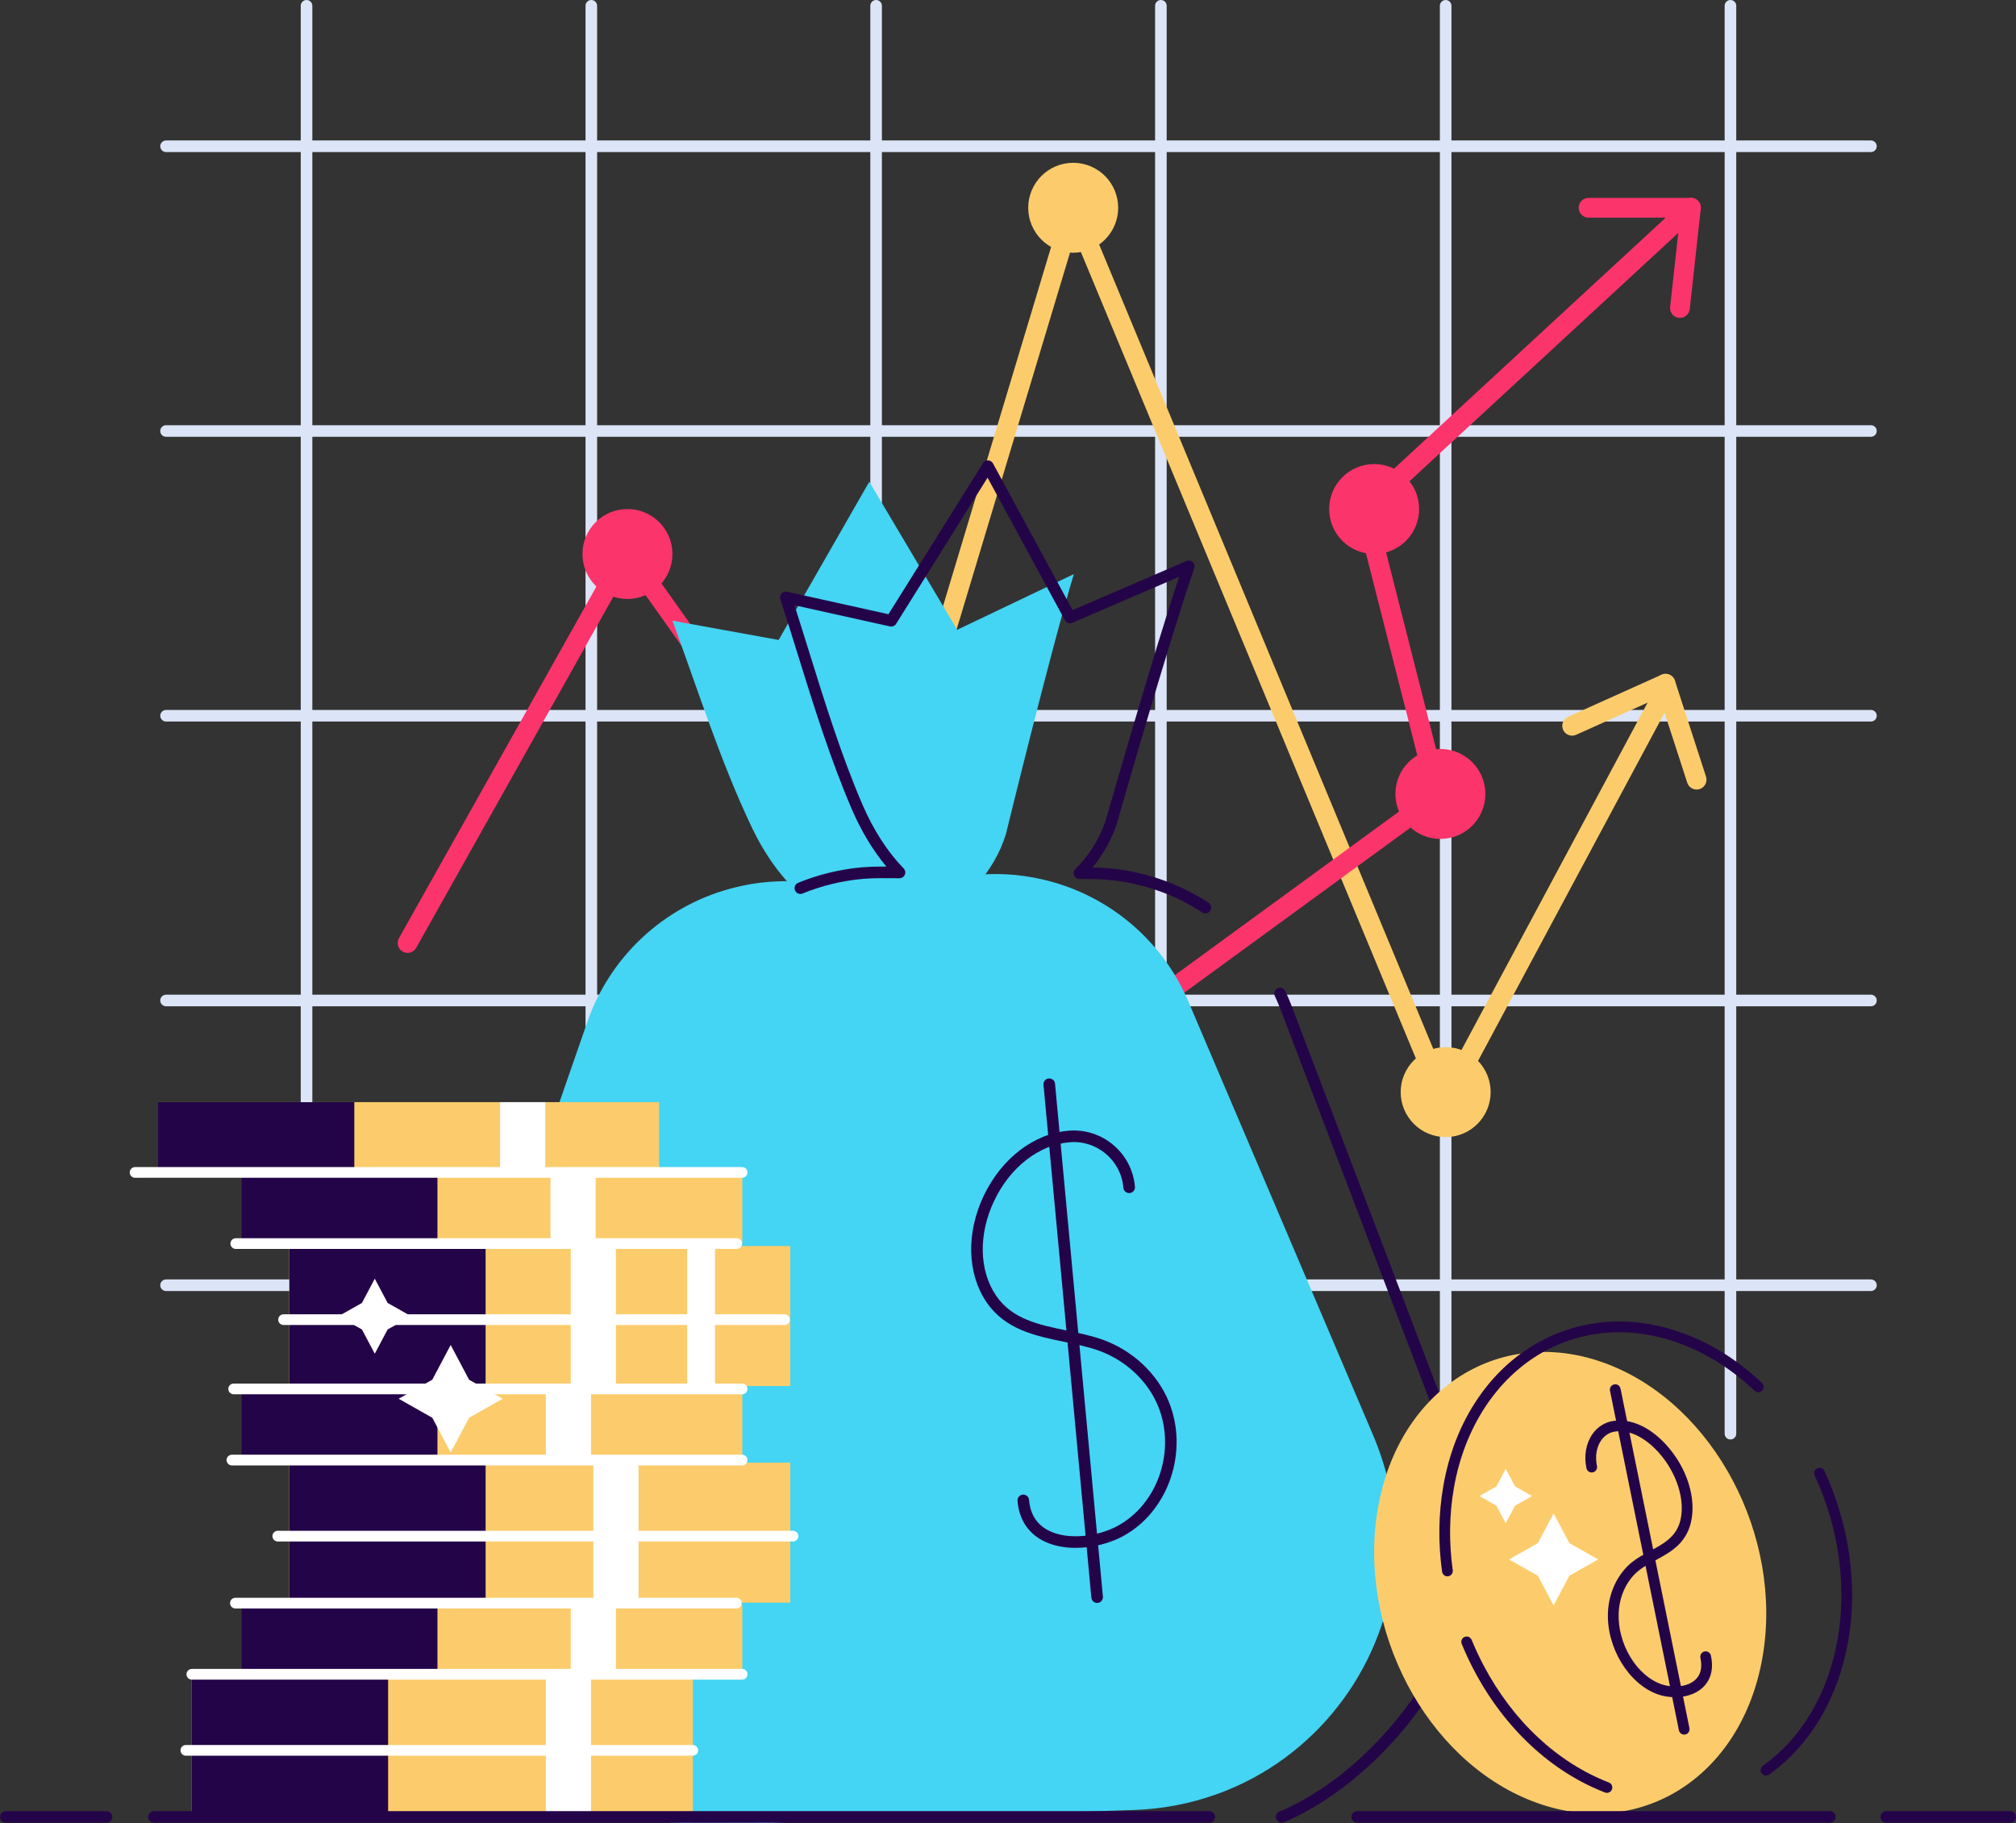 <?xml version="1.0" encoding="utf-8"?>
<!-- Generator: Adobe Illustrator 16.0.0, SVG Export Plug-In . SVG Version: 6.00 Build 0)  -->
<!DOCTYPE svg PUBLIC "-//W3C//DTD SVG 1.1//EN" "http://www.w3.org/Graphics/SVG/1.1/DTD/svg11.dtd">
<svg version="1.1" id="Ñëîé_1" xmlns="http://www.w3.org/2000/svg" xmlns:xlink="http://www.w3.org/1999/xlink" x="0px" y="0px"
	 width="1839.792px" height="1664.103px" viewBox="0 0 1839.792 1664.103" enable-background="new 0 0 1839.792 1664.103"
	 xml:space="preserve">
<rect x="0" y="0" width="1839.792" height="1664.103" fill="#333333" stroke="none"/>
<g>
	<g>
		<path fill="#DCE5F7" d="M1707.416,138.784H151.536c-2.919,0-5.286-2.367-5.286-5.286s2.366-5.286,5.286-5.286h1555.88
			c2.919,0,5.286,2.367,5.286,5.286S1710.334,138.784,1707.416,138.784z"/>
	</g>
	<g>
		<path fill="#DCE5F7" d="M1707.416,398.675H151.536c-2.919,0-5.286-2.367-5.286-5.286s2.366-5.286,5.286-5.286h1555.88
			c2.919,0,5.286,2.367,5.286,5.286S1710.334,398.675,1707.416,398.675z"/>
	</g>
	<g>
		<path fill="#DCE5F7" d="M1707.416,658.566H151.536c-2.919,0-5.286-2.367-5.286-5.286s2.366-5.286,5.286-5.286h1555.88
			c2.919,0,5.286,2.367,5.286,5.286S1710.334,658.566,1707.416,658.566z"/>
	</g>
	<g>
		<path fill="#DCE5F7" d="M1707.416,918.457H151.536c-2.919,0-5.286-2.367-5.286-5.286s2.366-5.286,5.286-5.286h1555.88
			c2.919,0,5.286,2.367,5.286,5.286S1710.334,918.457,1707.416,918.457z"/>
	</g>
	<g>
		<path fill="#DCE5F7" d="M1707.416,1178.348H151.536c-2.919,0-5.286-2.367-5.286-5.286s2.366-5.286,5.286-5.286h1555.88
			c2.919,0,5.286,2.367,5.286,5.286S1710.334,1178.348,1707.416,1178.348z"/>
	</g>
	<g>
		<path fill="#DCE5F7" d="M1579.203,1313.853c-2.919,0-5.286-2.367-5.286-5.286V5.286c0-2.919,2.367-5.286,5.286-5.286
			s5.286,2.366,5.286,5.286v1303.281C1584.489,1311.485,1582.122,1313.853,1579.203,1313.853z"/>
	</g>
	<g>
		<path fill="#DCE5F7" d="M1319.312,1313.853c-2.919,0-5.286-2.367-5.286-5.286V5.286c0-2.919,2.367-5.286,5.286-5.286
			s5.286,2.366,5.286,5.286v1303.281C1324.598,1311.485,1322.231,1313.853,1319.312,1313.853z"/>
	</g>
	<g>
		<path fill="#DCE5F7" d="M1059.421,1313.853c-2.919,0-5.286-2.367-5.286-5.286V5.286c0-2.919,2.367-5.286,5.286-5.286
			s5.286,2.366,5.286,5.286v1303.281C1064.708,1311.485,1062.34,1313.853,1059.421,1313.853z"/>
	</g>
	<g>
		<path fill="#DCE5F7" d="M799.53,1313.853c-2.919,0-5.286-2.367-5.286-5.286V5.286c0-2.919,2.366-5.286,5.286-5.286
			s5.286,2.366,5.286,5.286v1303.281C804.816,1311.485,802.45,1313.853,799.53,1313.853z"/>
	</g>
	<g>
		<path fill="#DCE5F7" d="M539.639,1313.853c-2.919,0-5.286-2.367-5.286-5.286V5.286c0-2.919,2.366-5.286,5.286-5.286
			s5.286,2.366,5.286,5.286v1303.281C544.925,1311.485,542.559,1313.853,539.639,1313.853z"/>
	</g>
	<g>
		<path fill="#DCE5F7" d="M279.748,1313.853c-2.919,0-5.286-2.367-5.286-5.286V5.286c0-2.919,2.366-5.286,5.286-5.286
			s5.286,2.366,5.286,5.286v1303.281C285.034,1311.485,282.667,1313.853,279.748,1313.853z"/>
	</g>
</g>
<g>
	<path fill="#FCCC6C" d="M1318.447,1014.99c-0.147,0-0.295-0.004-0.443-0.011c-3.477-0.171-6.543-2.329-7.878-5.543L980.754,216.397
		L780.921,880.608c-1.433,4.765-6.457,7.467-11.222,6.031c-4.765-1.434-7.465-6.458-6.031-11.222L970.77,187.047
		c1.098-3.646,4.368-6.208,8.17-6.402c3.829-0.184,7.316,2.026,8.776,5.542l331.76,798.792l185.556-346.399
		c2.35-4.386,7.808-6.038,12.195-3.687c4.386,2.349,6.036,7.809,3.687,12.195l-194.527,363.148
		C1324.813,1013.172,1321.754,1014.989,1318.447,1014.99z"/>
</g>
<g>
	<path fill="#FC346C" d="M928.615,1014.986c-0.482,0-0.967-0.039-1.449-0.117c-2.378-0.388-4.502-1.713-5.897-3.678L573.165,520.688
		L379.799,865.147c-2.436,4.338-7.928,5.88-12.265,3.446c-4.338-2.436-5.881-7.927-3.446-12.265L564.42,499.46
		c1.512-2.692,4.296-4.423,7.38-4.586c3.082-0.16,6.035,1.265,7.822,3.782l351.056,494.664l371.139-270.898l-64.965-255.593
		c-0.814-3.202,0.19-6.593,2.617-8.835l297.575-274.967c3.652-3.377,9.353-3.152,12.729,0.502s3.151,9.354-0.503,12.73
		l-293.637,271.328l65.145,256.3c0.907,3.567-0.447,7.326-3.419,9.496l-383.433,279.872
		C932.374,1014.387,930.511,1014.986,928.615,1014.986z"/>
</g>
<g>
	<g>
		<path fill="#44D4F4" d="M395.081,1338.67l140.893-405.881c20.845-59.981,69.66-104.75,129.058-121.297
			c3.984-1.098,7.882-2.105,11.874-2.942c10.758-2.379,21.901-3.723,33.165-4.109l191.909-6.58
			c11.263-0.386,22.473,0.191,33.367,1.828c4.04,0.561,7.998,1.299,12.047,2.122c60.394,12.439,112.16,53.76,137.063,112.172
			l168.362,395.279c11.836,27.895,19.193,57.551,20.366,87.674c0.314,6.395,0.362,12.813,0.105,19.247
			c-3.934,92.938-60.894,176.312-145.093,214.251c-6.173,2.767-12.475,5.356-18.97,7.588c-23.146,8.217-47.991,13.086-74.127,13.981
			l-309.139,10.6c-10.906,0.374-24.78,2.197-35.3,1.21l-54.979-0.173c-132.974,4.56-239.986-95.444-253.752-219.011
			C377.994,1408.837,383.312,1372.729,395.081,1338.67z"/>
		<path fill="#44D4F4" d="M710.568,584.107l82.736-144.396l80.208,135.117l106.495-50.838
			c-20.864,68.615-61.896,236.881-61.896,236.881c-2.719,9.031-6.51,17.629-11.164,25.495c-15.342,26.45-40.35,45.994-69.62,54.678
			c-9.649,2.891-19.688,4.491-30.09,4.847c-57.615,1.976-98.032-42.332-121.108-90.656
			c-28.833-60.461-49.325-126.032-72.474-188.731L710.568,584.107z"/>
	</g>
	<g>
		<path fill="#240448" d="M1169.639,1663.66c-2.063,0-4.023-1.216-4.874-3.237c-1.132-2.69,0.131-5.789,2.822-6.922
			c85.354-35.919,163.345-138.808,170.305-224.675c0.479-6.087,0.688-12.4,0.62-18.752c-0.01-28.422-5.604-57.532-16.625-86.577
			l-152.988-401.472c-1.669-4.377-3.527-8.746-5.523-12.984c-1.243-2.642-0.11-5.791,2.53-7.034c2.642-1.245,5.79-0.11,7.034,2.53
			c2.108,4.479,4.073,9.097,5.837,13.723l152.991,401.48c11.48,30.253,17.306,60.624,17.315,90.275
			c0.07,6.61-0.149,13.24-0.653,19.651c-3.612,44.562-24.614,93.736-59.14,138.478c-33.125,42.926-75.989,77.589-117.604,95.101
			C1171.018,1663.526,1170.323,1663.66,1169.639,1663.66z"/>
	</g>
	<g>
		<path fill="#240448" d="M1100.032,833.703c-0.994,0-1.998-0.279-2.892-0.865c-1.849-1.211-3.742-2.404-5.629-3.546
			c-2.497-1.512-3.296-4.762-1.784-7.259c1.511-2.498,4.763-3.296,7.259-1.785c1.993,1.207,3.994,2.467,5.947,3.747
			c2.442,1.6,3.125,4.876,1.524,7.318C1103.444,832.862,1101.754,833.703,1100.032,833.703z"/>
	</g>
	<g>
		<path fill="#240448" d="M1094.244,830.057c-0.933,0-1.876-0.247-2.732-0.765c-16.05-9.715-33.401-16.912-51.573-21.393
			c-4.667-1.137-8.255-1.913-11.619-2.513c-10.359-1.967-21.229-2.983-32.366-3.031l-10.927-0.047
			c-2.137-0.009-4.059-1.304-4.868-3.281c-0.811-1.978-0.351-4.248,1.165-5.754c6.097-6.056,11.467-12.729,15.961-19.832
			c4.785-7.418,8.667-15.414,11.563-23.804c1.521-5.326,43.262-151.414,67.201-223.173l-97.456,41.988
			c-2.514,1.08-5.434,0.069-6.737-2.333L901.24,435.974l-83.439,133.414c-1.187,1.898-3.439,2.845-5.626,2.357l-87.146-19.329
			c4.532,14.115,8.984,28.439,13.315,42.373c14.491,46.627,29.476,94.841,48.81,139.763c9.905,22.982,22.87,43.064,37.494,58.074
			c1.486,1.525,1.912,3.793,1.08,5.753c-0.833,1.96-2.764,3.249-4.889,3.221l-16.905-0.073c-11.135-0.03-22.014,0.875-32.334,2.742
			c-3.426,0.581-7.021,1.327-11.713,2.427c-9.322,2.214-18.563,5.187-27.452,8.833c-2.704,1.11-5.789-0.184-6.896-2.884
			c-1.108-2.701,0.183-5.789,2.884-6.896c9.396-3.855,19.166-6.998,29.037-9.341c3.323-0.779,7.712-1.77,12.316-2.551
			c10.896-1.972,22.418-2.964,34.204-2.901l4.963,0.021c-12.173-14.564-22.946-32.401-31.497-52.244
			c-19.555-45.436-34.624-93.919-49.196-140.807c-5.223-16.805-10.624-34.182-16.116-51.033c-0.588-1.804-0.164-3.785,1.111-5.19
			c1.275-1.405,3.206-2.02,5.059-1.608l92.516,20.52l86.265-137.931c0.997-1.594,2.758-2.536,4.645-2.48
			c1.879,0.058,3.586,1.11,4.483,2.762l72.632,133.866l103.941-44.782c1.925-0.828,4.156-0.443,5.69,0.983s2.082,3.624,1.396,5.603
			c-23.178,66.846-70.422,232.372-70.896,234.036c-0.025,0.09-0.054,0.18-0.084,0.269c-3.178,9.244-7.449,18.057-12.696,26.192
			c-2.769,4.374-5.849,8.608-9.207,12.658c11.438,0.105,22.618,1.181,33.248,3.199c4.541,0.81,8.92,1.838,12.221,2.642
			c19.224,4.74,37.565,12.348,54.531,22.616c2.497,1.512,3.296,4.762,1.785,7.259
			C1097.777,829.148,1096.032,830.057,1094.244,830.057z"/>
	</g>
	<g>
		<g>
			<path fill="#240448" d="M981.579,1412.785c-10.871,0.001-21.573-2.085-30.597-6.995c-13.322-7.248-21.066-19.66-22.396-35.893
				c-0.238-2.909,1.928-5.461,4.837-5.7c2.909-0.237,5.462,1.928,5.7,4.837c1.039,12.688,6.729,21.93,16.912,27.47
				c18.35,9.986,46.422,5.621,63.519-3.551c37.219-19.972,53.914-69.225,37.217-109.793c-9.335-22.679-29.383-41.472-53.628-50.271
				c-9.858-3.577-20.472-5.776-31.708-8.104c-26.596-5.509-54.097-11.205-71.151-36.271c-17.734-26.066-18.673-63.343-2.452-97.284
				c16.215-33.93,45.81-56.607,77.235-59.182l0.305-0.024c30.761-2.519,57.844,20.459,60.364,51.221
				c0.238,2.909-1.928,5.461-4.837,5.7c-2.911,0.233-5.462-1.928-5.7-4.837c-2.044-24.952-24.005-43.609-48.961-41.548l-0.305,0.024
				c-27.692,2.269-53.963,22.655-68.563,53.204c-14.605,30.56-13.972,63.812,1.654,86.778
				c14.647,21.529,38.889,26.551,64.555,31.867c11.108,2.301,22.596,4.681,33.169,8.518c26.995,9.797,49.35,30.8,59.798,56.185
				c18.701,45.435-0.138,100.671-41.994,123.131C1012.798,1408.574,997.021,1412.784,981.579,1412.785z"/>
		</g>
		<g>
			<path fill="#240448" d="M1001.237,1463.051c-2.698,0-5.001-2.056-5.257-4.795l-43.692-468.151
				c-0.271-2.906,1.865-5.482,4.771-5.754c2.913-0.269,5.482,1.865,5.754,4.771l43.692,468.151c0.271,2.906-1.865,5.482-4.771,5.754
				C1001.567,1463.043,1001.401,1463.051,1001.237,1463.051z"/>
		</g>
	</g>
</g>
<g>
	<path fill="#240448" d="M1834.506,1663.659h-113.104c-2.919,0-5.286-2.367-5.286-5.286s2.367-5.286,5.286-5.286h113.104
		c2.919,0,5.286,2.367,5.286,5.286S1837.425,1663.659,1834.506,1663.659z"/>
</g>
<g>
	<rect x="264.078" y="1137.437" fill="#FCCC6C" width="457.145" height="63.819"/>
	<rect x="264.078" y="1201.256" fill="#FCCC6C" width="457.145" height="63.749"/>
	<rect x="220.121" y="1071.532" fill="#FCCC6C" width="457.146" height="63.52"/>
	<rect x="144.253" y="1005.978" fill="#FCCC6C" width="457.146" height="63.749"/>
	<rect x="264.078" y="1335.034" fill="#FCCC6C" width="457.145" height="63.819"/>
	<rect x="264.078" y="1398.854" fill="#FCCC6C" width="457.145" height="63.749"/>
	<rect x="175.086" y="1530.545" fill="#FCCC6C" width="457.145" height="63.819"/>
	<rect x="175.086" y="1594.364" fill="#FCCC6C" width="457.145" height="63.749"/>
	<rect x="220.121" y="1464.641" fill="#FCCC6C" width="457.146" height="63.52"/>
	<rect x="220.121" y="1269.131" fill="#FCCC6C" width="457.146" height="63.519"/>
	<rect x="264.078" y="1137.437" fill="#FCCC6C" width="457.145" height="63.819"/>
	<rect x="264.078" y="1201.256" fill="#FCCC6C" width="457.145" height="63.749"/>
	<rect x="220.121" y="1071.532" fill="#FCCC6C" width="457.146" height="63.52"/>
	<rect x="144.253" y="1005.978" fill="#FCCC6C" width="457.146" height="63.749"/>
	<rect x="264.078" y="1335.034" fill="#FCCC6C" width="457.145" height="63.819"/>
	<rect x="264.078" y="1398.854" fill="#FCCC6C" width="457.145" height="63.749"/>
	<rect x="175.086" y="1530.545" fill="#FCCC6C" width="457.145" height="63.819"/>
	<rect x="175.086" y="1594.364" fill="#FCCC6C" width="457.145" height="63.749"/>
	<rect x="220.121" y="1464.641" fill="#FCCC6C" width="457.146" height="63.52"/>
	<rect x="220.121" y="1269.131" fill="#FCCC6C" width="457.146" height="63.519"/>
	<path fill="#240448" d="M448.653,1402.087c0,1.205-0.613,2.288-1.599,3.091c-0.985,0.786-2.365,1.275-3.876,1.275v56.147h-38.567
		c0.044,0.21,0.088,0.401,0.088,0.629c0,2.41-2.453,4.366-5.475,4.366v56.199c3.022,0,5.475,1.956,5.475,4.366
		s-2.453,4.366-5.475,4.366h-45.027v60.705c3.022,0,5.475,1.956,5.475,4.366c0,1.205-0.613,2.306-1.599,3.091
		c-1.007,0.786-2.365,1.275-3.876,1.275v56.147H175.088v-56.147c-3.022,0-5.475-1.956-5.475-4.366s2.453-4.366,5.475-4.366v-62.679
		h40.45c-0.569-0.698-0.898-1.52-0.898-2.393c0-1.205,0.613-2.306,1.599-3.091c1.007-0.786,2.365-1.275,3.876-1.275v-56.199
		c-3.022,0-5.475-1.956-5.475-4.366c0-2.428,2.453-4.366,5.475-4.366h43.955v-52.41c-3.022,0-5.475-1.956-5.475-4.366
		s2.453-4.366,5.475-4.366v-60.705h-43.955c-3.022,0-5.475-1.956-5.475-4.366c0-1.205,0.613-2.288,1.599-3.091
		c1.007-0.786,2.365-1.275,3.876-1.275v-56.2c-3.022,0-5.475-1.956-5.475-4.366c0-2.409,2.453-4.365,5.475-4.365h43.955v-54.506
		c-3.022,0-5.475-1.956-5.475-4.366s2.453-4.366,5.475-4.366v-60.688h-43.955c-3.022,0-5.475-1.956-5.475-4.366
		c0-1.205,0.613-2.306,1.599-3.092c1.007-0.785,2.365-1.274,3.876-1.274v-56.218h-86.967c-3.022,0-5.475-1.956-5.475-4.366
		c0-2.409,2.453-4.365,5.475-4.365h11.104v-59.763h179.108v59.763h75.863c3.022,0,5.475,1.956,5.475,4.365
		c0,2.41-2.453,4.366-5.475,4.366v56.218c3.022,0,5.475,1.938,5.475,4.366c0,0.873-0.329,1.693-0.898,2.375h39.377v62.679
		c3.022,0,5.475,1.956,5.475,4.366s-2.453,4.366-5.475,4.366v56.165h-39.684c0.745,0.733,1.205,1.676,1.205,2.706
		c0,2.41-2.453,4.366-5.475,4.366v56.2c3.022,0,5.475,1.956,5.475,4.366c0,0.873-0.329,1.694-0.898,2.393h39.377v62.679
		C446.201,1397.721,448.653,1399.677,448.653,1402.087z"/>
	<path fill="#FFFFFF" d="M264.077,1204.483h457.147H264.077z"/>
	<g>
		<path fill="#FFFFFF" d="M715.938,1209.373H258.792c-2.7,0-4.889-2.189-4.889-4.89s2.189-4.89,4.889-4.89h457.146
			c2.7,0,4.889,2.189,4.889,4.89S718.638,1209.373,715.938,1209.373z"/>
	</g>
	<path fill="#FFFFFF" d="M220.121,1135.052h457.146H220.121z"/>
	<g>
		<path fill="#FFFFFF" d="M672.333,1139.941H215.187c-2.7,0-4.889-2.189-4.889-4.89s2.189-4.89,4.889-4.89h457.146
			c2.7,0,4.889,2.189,4.889,4.89S675.034,1139.941,672.333,1139.941z"/>
	</g>
	<path fill="#FFFFFF" d="M264.077,1402.082h457.147H264.077z"/>
	<g>
		<path fill="#FFFFFF" d="M723.665,1406.972H253.506c-2.7,0-4.889-2.189-4.889-4.89s2.189-4.89,4.889-4.89h470.158
			c2.7,0,4.889,2.189,4.889,4.89S726.365,1406.972,723.665,1406.972z"/>
	</g>
	<path fill="#FFFFFF" d="M175.085,1597.592h457.147H175.085z"/>
	<g>
		<path fill="#FFFFFF" d="M632.232,1602.481H169.613c-2.7,0-4.889-2.189-4.889-4.89s2.189-4.89,4.889-4.89h462.619
			c2.7,0,4.889,2.189,4.889,4.89S634.933,1602.481,632.232,1602.481z"/>
	</g>
	<path fill="#FFFFFF" d="M220.121,1528.16h457.146H220.121z"/>
	<g>
		<path fill="#FFFFFF" d="M677.267,1533.05H175.086c-2.7,0-4.889-2.189-4.889-4.89s2.189-4.89,4.889-4.89h502.181
			c2.7,0,4.889,2.189,4.889,4.89S679.967,1533.05,677.267,1533.05z"/>
	</g>
	<g>
		<path fill="#FFFFFF" d="M671.981,1468.111H214.834c-2.7,0-4.889-2.189-4.889-4.89s2.189-4.89,4.889-4.89h457.147
			c2.7,0,4.889,2.189,4.889,4.89S674.682,1468.111,671.981,1468.111z"/>
	</g>
	<path fill="#FFFFFF" d="M220.121,1332.649h457.146H220.121z"/>
	<g>
		<path fill="#FFFFFF" d="M677.267,1337.539H211.663c-2.7,0-4.889-2.189-4.889-4.89s2.189-4.89,4.889-4.89h465.604
			c2.7,0,4.889,2.189,4.889,4.89S679.967,1337.539,677.267,1337.539z"/>
	</g>
	<g>
		<path fill="#FFFFFF" d="M677.267,1272.601H213.249c-2.7,0-4.889-2.189-4.889-4.89s2.189-4.89,4.889-4.89h464.018
			c2.7,0,4.889,2.189,4.889,4.89S679.967,1272.601,677.267,1272.601z"/>
	</g>
	<g>
		<path fill="#FFFFFF" d="M677.267,1075.003H123.276c-2.7,0-4.889-2.189-4.889-4.89s2.189-4.89,4.889-4.89h553.991
			c2.7,0,4.889,2.189,4.889,4.89S679.967,1075.003,677.267,1075.003z"/>
	</g>
	<rect x="456.382" y="1005.978" fill="#FFFFFF" width="41.229" height="63.563"/>
	<rect x="502.368" y="1071.51" fill="#FFFFFF" width="41.229" height="63.564"/>
	<rect x="520.868" y="1137.564" fill="#FFFFFF" width="41.229" height="63.563"/>
	<rect x="627.112" y="1137.564" fill="#FFFFFF" width="25.372" height="63.563"/>
	<rect x="627.112" y="1201.349" fill="#FFFFFF" width="25.372" height="63.563"/>
	<rect x="520.868" y="1201.349" fill="#FFFFFF" width="41.229" height="63.563"/>
	<rect x="498.139" y="1269.108" fill="#FFFFFF" width="41.229" height="63.563"/>
	<rect x="520.868" y="1464.618" fill="#FFFFFF" width="41.229" height="63.563"/>
	<rect x="498.139" y="1530.673" fill="#FFFFFF" width="41.229" height="63.563"/>
	<rect x="498.139" y="1596.727" fill="#FFFFFF" width="41.229" height="63.563"/>
	<rect x="541.482" y="1335.162" fill="#FFFFFF" width="41.229" height="63.563"/>
	<rect x="541.482" y="1402.082" fill="#FFFFFF" width="41.229" height="63.563"/>
	<polygon fill="#FFFFFF" points="411.293,1227.609 428.086,1259.322 458.792,1276.668 428.086,1294.013 411.293,1325.727 
		394.5,1294.013 363.795,1276.668 394.5,1259.322 	"/>
	<polygon fill="#FFFFFF" points="342.025,1167.107 353.746,1189.242 375.177,1201.349 353.746,1213.455 342.025,1235.59 
		330.304,1213.455 308.873,1201.349 330.304,1189.242 	"/>
</g>
<g>
	<g>
		<path fill="#FCCC6C" d="M1257.441,1376.709c-19.095,110.104,44.007,229.766,140.942,267.271s190.996-21.346,210.091-131.449
			c19.095-110.104-44.008-229.767-140.942-267.272C1370.596,1207.753,1276.536,1266.604,1257.441,1376.709z"/>
		<g>
			<g>
				<path fill="#240448" d="M1466.477,1636.396c-0.589,0-1.187-0.106-1.769-0.331c-49.175-19.027-91.594-58.589-119.443-111.397
					c-4.147-7.865-7.958-16.013-11.325-24.214c-1.029-2.506,0.168-5.371,2.673-6.399c2.51-1.032,5.371,0.168,6.399,2.673
					c3.25,7.914,6.927,15.775,10.929,23.365c26.745,50.715,67.34,88.652,114.307,106.824c2.526,0.978,3.781,3.818,2.805,6.344
					C1470.299,1635.204,1468.444,1636.396,1466.477,1636.396z M1611.661,1620.6c-1.53,0-3.039-0.715-3.996-2.056
					c-1.573-2.205-1.062-5.268,1.144-6.841c35.452-25.299,59.695-66.437,68.263-115.837c8.434-48.633,0.969-101.628-21.021-149.224
					c-1.136-2.459-0.063-5.373,2.396-6.509c2.46-1.136,5.373-0.063,6.509,2.396c22.816,49.386,30.552,104.437,21.78,155.013
					c-9.012,51.959-34.663,95.338-72.229,122.146C1613.642,1620.304,1612.647,1620.6,1611.661,1620.6z M1320.897,1438.77
					c-2.408,0-4.51-1.775-4.852-4.228c-3.678-26.377-3.313-52.601,1.082-77.944c5.122-29.534,15.429-56.063,30.634-78.851
					c14.746-22.1,33.332-39.592,55.239-51.988c40.852-23.118,89.204-25.847,136.152-7.684c24.852,9.616,47.999,24.48,68.799,44.183
					c1.966,1.862,2.05,4.967,0.188,6.933c-1.864,1.967-4.967,2.052-6.933,0.188c-19.869-18.82-41.938-33.003-65.593-42.155
					c-44.155-17.085-89.536-14.573-127.782,7.071c-41.955,23.742-71.493,68.931-81.04,123.979
					c-4.222,24.341-4.568,49.546-1.031,74.913c0.374,2.683-1.498,5.161-4.18,5.535
					C1321.35,1438.754,1321.123,1438.77,1320.897,1438.77z"/>
			</g>
		</g>
	</g>
	<g>
		<path fill="#240448" d="M1528.649,1549.086c-5.541,0-10.918-0.934-15.415-2.483c-26.864-9.265-47.413-43.073-45.807-75.366
			c0.911-18.307,9.227-35.364,22.246-45.63c5.09-4.015,10.863-7.12,16.446-10.123c12.219-6.572,23.76-12.779,27.394-27.864
			c4.565-18.953-3.555-43.991-20.206-62.304c-12.44-13.682-26.77-20.508-39.311-18.72c-0.011,0.001-0.022,0.003-0.033,0.004
			l-0.145,0.021c-5.07,0.722-9.416,3.481-12.56,7.979c-4.318,6.18-5.731,14.729-3.877,23.453c0.563,2.648-1.128,5.253-3.777,5.816
			c-2.647,0.565-5.253-1.128-5.816-3.777c-2.418-11.372-0.438-22.711,5.432-31.111c4.671-6.685,11.499-10.972,19.226-12.072
			c0.003,0,0.071-0.006,0.17-0.015l-0.002-0.009c15.822-2.252,33.288,5.707,47.95,21.832c19.035,20.935,27.86,48.882,22.484,71.199
			c-4.66,19.349-19.335,27.242-32.282,34.206c-5.452,2.933-10.603,5.702-15.021,9.186c-10.826,8.537-17.75,22.898-18.521,38.416
			c-1.405,28.236,16.184,57.666,39.207,65.605c9.307,3.209,22.753,2.901,30.441-3.898c5.157-4.562,6.812-11.391,4.918-20.299
			c-0.563-2.649,1.128-5.253,3.777-5.816s5.253,1.128,5.816,3.777c3.343,15.721-2.514,24.819-8.014,29.685
			C1546.63,1546.738,1537.435,1549.086,1528.649,1549.086z"/>
	</g>
	<g>
		<path fill="#240448" d="M1536.971,1583.231c-2.284,0-4.329-1.604-4.802-3.93l-62.899-309.938
			c-0.538-2.654,1.177-5.243,3.831-5.782c2.653-0.536,5.243,1.177,5.782,3.831l62.899,309.938c0.538,2.654-1.177,5.243-3.831,5.782
			C1537.623,1583.199,1537.294,1583.231,1536.971,1583.231z"/>
	</g>
</g>
<polygon fill="#FFFFFF" points="1417.817,1381.344 1432.199,1408.503 1458.495,1423.357 1432.199,1438.211 1417.817,1465.37 
	1403.435,1438.211 1377.139,1423.357 1403.435,1408.503 "/>
<polygon fill="#FFFFFF" points="1374.122,1340.615 1382.634,1356.691 1398.2,1365.484 1382.634,1374.277 1374.122,1390.354 
	1365.608,1374.277 1350.043,1365.484 1365.608,1356.691 "/>
<g>
	<path fill="#240448" d="M1669.905,1663.659h-431.324c-2.919,0-5.286-2.367-5.286-5.286s2.367-5.286,5.286-5.286h431.324
		c2.919,0,5.286,2.367,5.286,5.286S1672.824,1663.659,1669.905,1663.659z"/>
</g>
<g>
	<path fill="#240448" d="M1103.587,1663.659H140.506c-2.919,0-5.286-2.367-5.286-5.286s2.366-5.286,5.286-5.286h963.081
		c2.919,0,5.286,2.367,5.286,5.286S1106.506,1663.659,1103.587,1663.659z"/>
</g>
<g>
	<path fill="#240448" d="M97.173,1663.659H5.286c-2.919,0-5.286-2.367-5.286-5.286s2.366-5.286,5.286-5.286h91.887
		c2.919,0,5.286,2.367,5.286,5.286S100.092,1663.659,97.173,1663.659z"/>
</g>
<circle fill="#FC346C" cx="1254.039" cy="464.608" r="41.047"/>
<circle fill="#FC346C" cx="1314.503" cy="724.655" r="41.047"/>
<circle fill="#FC346C" cx="572.609" cy="505.656" r="41.047"/>
<circle fill="#FCCC6C" cx="1319.312" cy="996.805" r="41.047"/>
<circle fill="#FCCC6C" cx="979.396" cy="189.642" r="41.047"/>
<g>
	<g>
		<path fill="#FC346C" d="M1543.157,198.65h-93.48c-4.976,0-9.009-4.033-9.009-9.008s4.033-9.008,9.009-9.008h93.48
			c4.976,0,9.009,4.033,9.009,9.008S1548.132,198.65,1543.157,198.65z"/>
	</g>
	<g>
		<path fill="#FC346C" d="M1533.115,290.145c-0.328,0-0.66-0.018-0.994-0.055c-4.946-0.543-8.515-4.993-7.972-9.938l10.053-91.493
			c0.543-4.945,4.98-8.514,9.938-7.971c4.946,0.543,8.515,4.993,7.972,9.938l-10.053,91.493
			C1541.552,286.73,1537.649,290.145,1533.115,290.145z"/>
	</g>
</g>
<g>
	<g>
		<path fill="#FCCC6C" d="M1434.717,671.448c-3.436,0-6.718-1.977-8.22-5.313c-2.042-4.537-0.02-9.87,4.518-11.912l85.244-38.369
			c4.536-2.04,9.869-0.02,11.912,4.518c2.042,4.537,0.02,9.87-4.518,11.912l-85.244,38.369
			C1437.209,671.192,1435.954,671.448,1434.717,671.448z"/>
	</g>
	<g>
		<path fill="#FCCC6C" d="M1548.34,720.637c-3.8,0-7.332-2.423-8.567-6.232l-28.386-87.558c-1.534-4.733,1.059-9.813,5.791-11.348
			c4.731-1.534,9.813,1.058,11.348,5.791l28.386,87.558c1.534,4.733-1.059,9.813-5.791,11.348
			C1550.198,720.495,1549.261,720.637,1548.34,720.637z"/>
	</g>
</g>
</svg>
